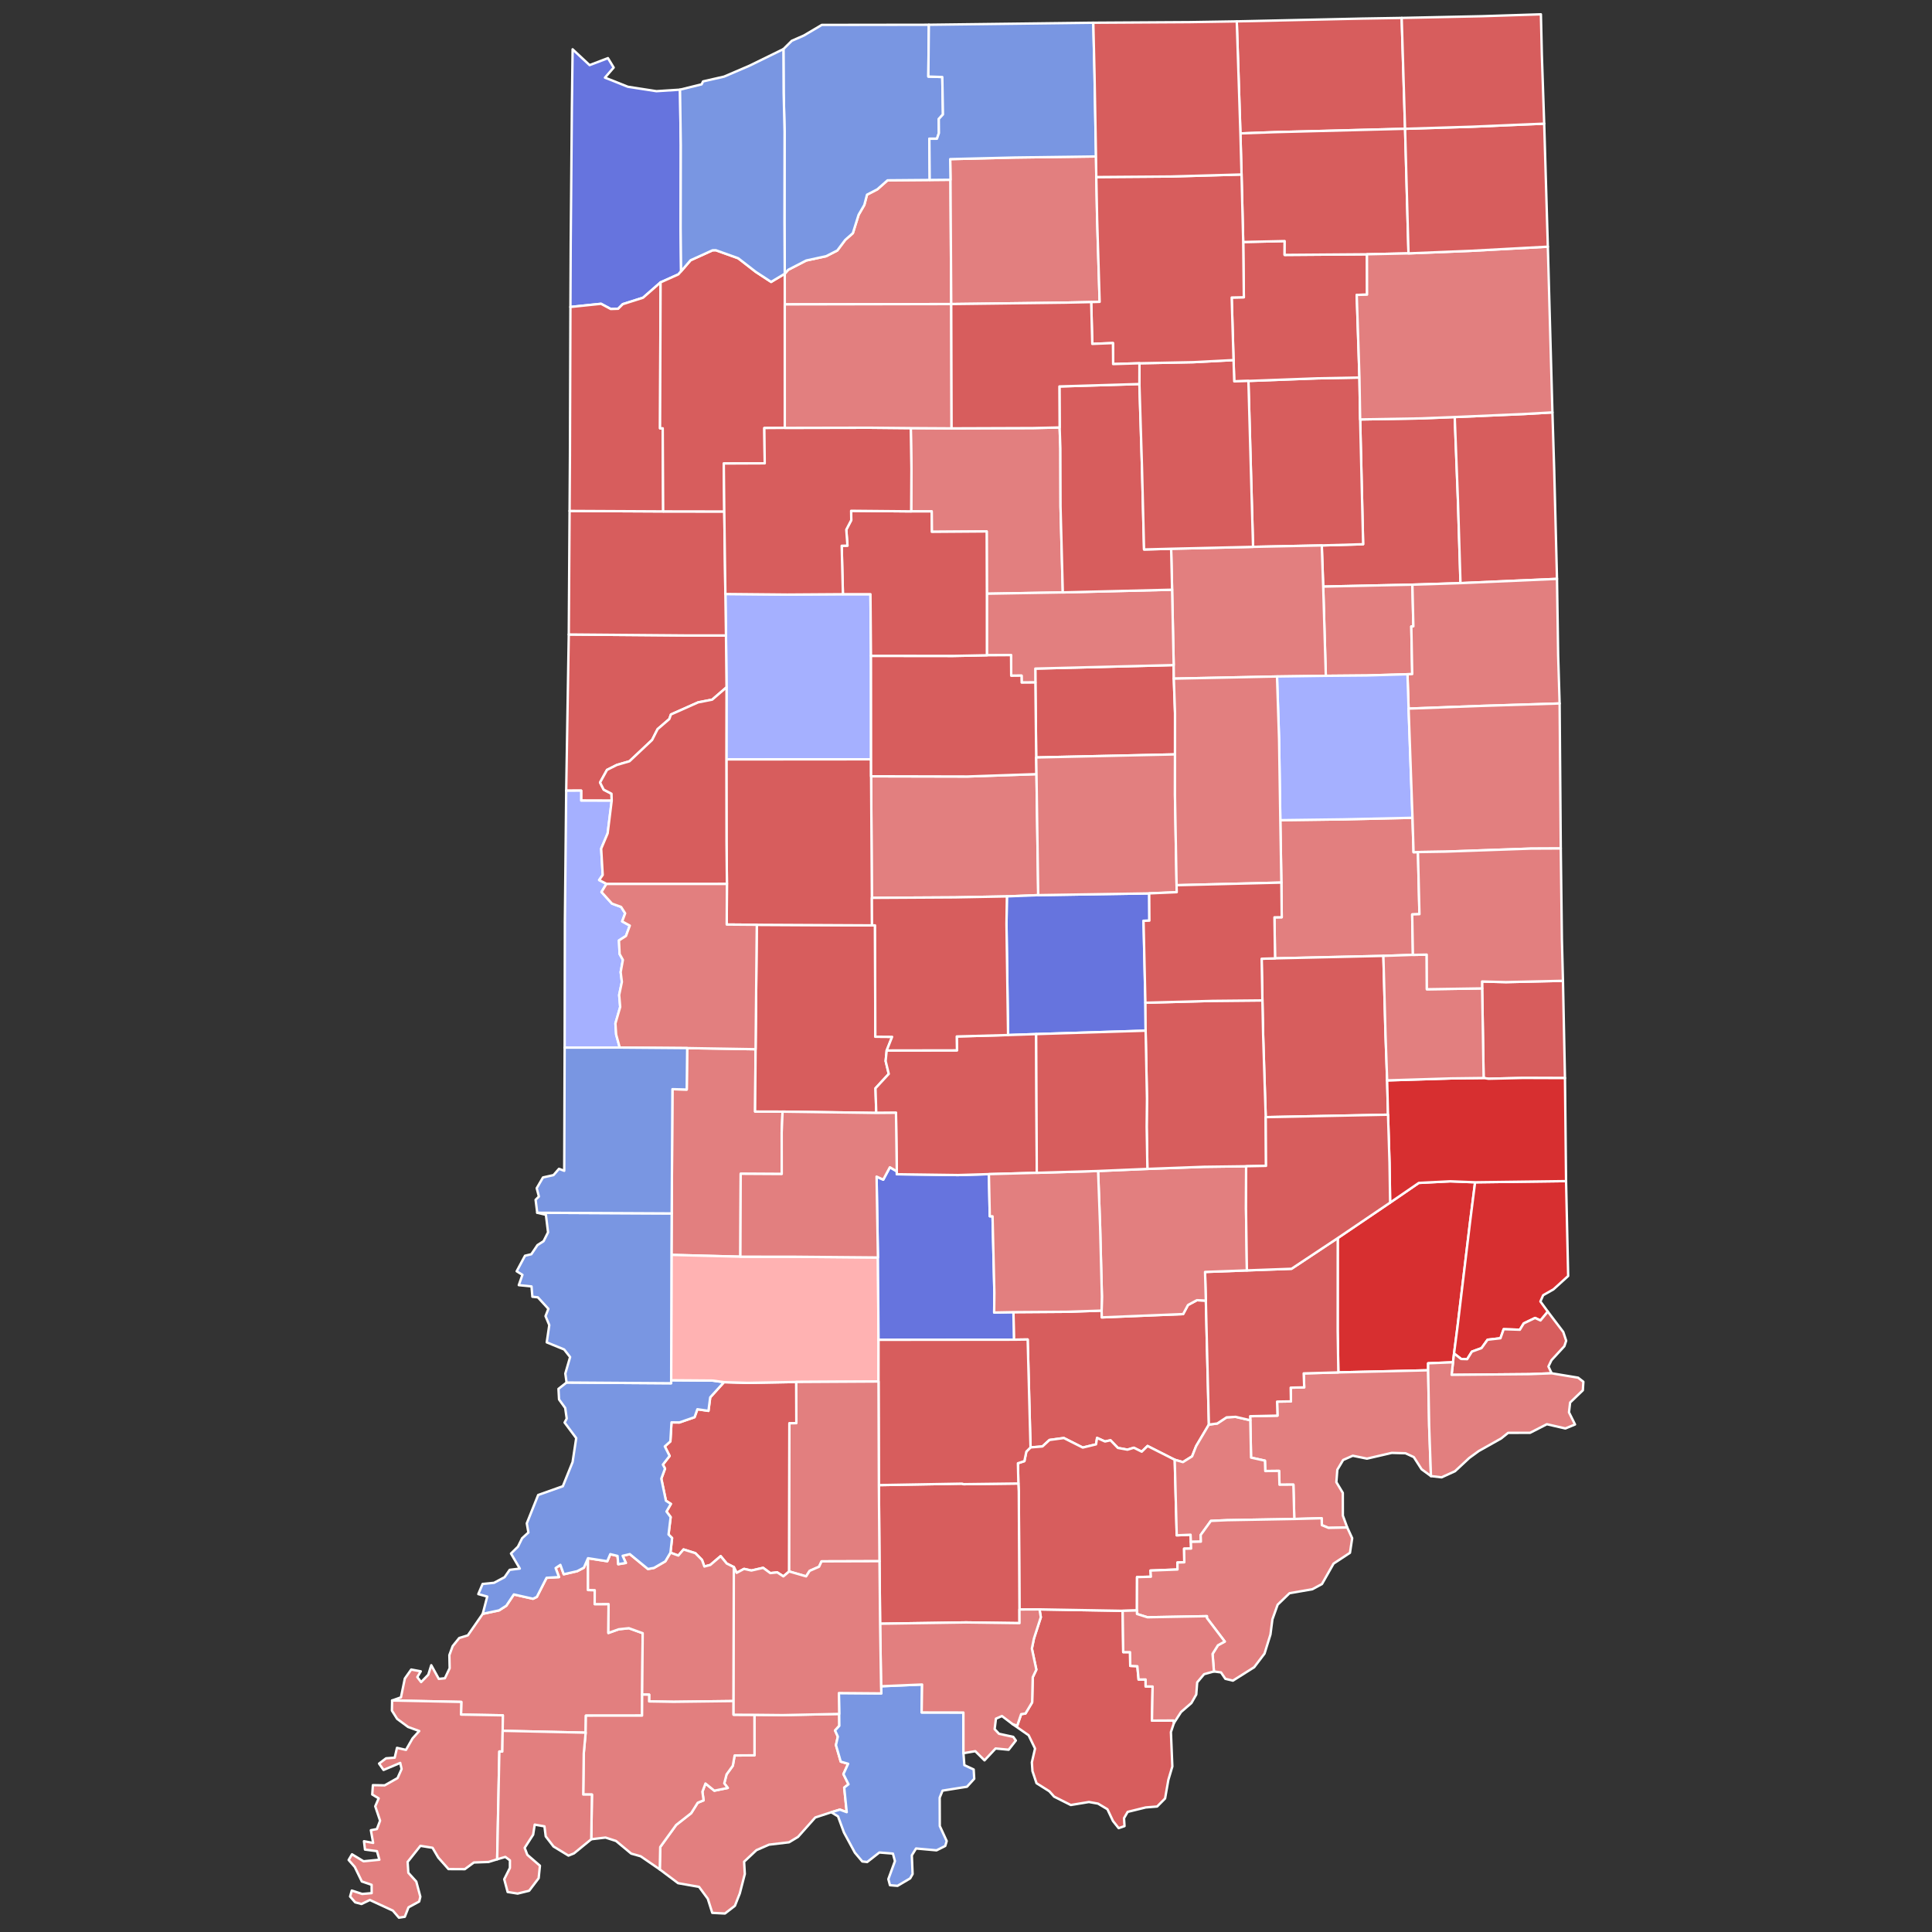 <?xml version="1.0" encoding="UTF-8" standalone="no"?>
<svg
   xmlns:dc="http://purl.org/dc/elements/1.1/"
   xmlns:cc="http://creativecommons.org/ns#"
   xmlns:rdf="http://www.w3.org/1999/02/22-rdf-syntax-ns#"
   xmlns:svg="http://www.w3.org/2000/svg"
   xmlns="http://www.w3.org/2000/svg"
   xmlns:sodipodi="http://sodipodi.sourceforge.net/DTD/sodipodi-0.dtd"
   xmlns:inkscape="http://www.inkscape.org/namespaces/inkscape"
   version="1.2"
   width="810"
   height="810"
   viewBox="0 0 810 810"
   stroke-linecap="round"
   stroke-linejoin="round"
   id="svg1114"
   sodipodi:docname="Indiana_county_map,_cb_500k.svg"
   inkscape:version="0.92.3 (2405546, 2018-03-11)">
  <rect x="0" y="0" width="810" height="810" fill="#333333" stroke="none"/>
  <defs
     id="defs1118" />
  <sodipodi:namedview
     pagecolor="#ffffff"
     bordercolor="#666666"
     borderopacity="1"
     objecttolerance="10"
     gridtolerance="10"
     guidetolerance="10"
     inkscape:pageopacity="0"
     inkscape:pageshadow="2"
     inkscape:window-width="2094"
     inkscape:window-height="1942"
     id="namedview1116"
     showgrid="false"
     inkscape:zoom="1.2222732"
     inkscape:cx="405"
     inkscape:cy="372.27409"
     inkscape:window-x="1723"
     inkscape:window-y="6"
     inkscape:window-maximized="0"
     inkscape:current-layer="Indiana" />
  <g
     id="Indiana"
     transform="translate(5,5)"
     stroke="white"
     stroke-width="1"
     style="fill:#e27f7f;fill-opacity:1">
    <path
       d="M 549.16 223.67 566.5 223.17 565.25 170.85 590.81 170.41 604.9 169.85 606.24 204.64 607.32 239.48 587.15 240.12 549.76 240.93 549.16 223.67 Z"
       id="Wells"
       fill="#b3c4db"
       style="fill:#d75d5d;fill-opacity:1" />
    <path
       d="M 299.12 244.04 325.03 244.28 348.4 244.12 359.94 244.12 360.16 269.96 360.2 313.34 299.54 313.39 299.6 283.15 299.37 261.41 299.12 244.04 Z"
       id="Tippecanoe"
       fill="#b8e0da"
       style="fill:#a5b0ff;fill-opacity:1" />
    <path
       d="M 419.89 545.13 442.54 544.97 456.86 544.48 456.94 547.32 491.04 545.93 493.07 542.13 496.81 540.11 500.56 540.29 501.83 592.27 496.49 601.29 494.79 605.59 490.94 608 487.51 607.02 476.12 601.24 473.68 603.62 470.36 601.97 467.7 602.78 463.68 602.05 460.59 598.85 458.27 599.35 454.95 597.85 454.52 600.55 448.95 601.9 441.02 597.9 435.01 598.71 432.05 601.43 427.05 601.84 425.85 556.59 420.09 556.67 419.89 545.13 Z"
       id="Jackson"
       fill="#b1e486"
       style="fill:#d75d5d;fill-opacity:1" />
    <path
       d="M 430.82 669.74 465.68 670.34 465.92 687.67 468.78 687.67 468.86 693.42 471.84 693.57 472.36 699.15 475.3 699.12 475.31 702.05 478.24 702.08 477.97 716.38 487 716.33 487.18 717.39 485.91 721.17 486.51 735.61 484.84 741.21 483.47 749.02 480.13 752.39 475.35 752.78 467.78 754.64 466.25 757.28 466.46 760.61 464 761.46 461.62 758.47 459.28 753.52 455.34 751.17 451.53 750.5 443.93 751.76 436.94 748.25 434.93 745.99 429.56 742.62 427.86 737.52 427.61 733.88 428.95 728.09 426.25 722.51 419.51 717.83 421.46 718.52 423.12 713.66 424.93 713.4 427.73 708.72 427.98 698.19 429.49 695.01 427.62 686.18 428.47 681.99 431.37 673.03 430.82 669.74 Z"
       id="Harrison"
       fill="#cbdc93"
       style="fill:#d75d5d;fill-opacity:1" />
    <path
       d="M 276.61 503.73 276.92 451.64 282.92 451.8 283.11 434.42 311.78 434.89 311.58 461.03 323.09 461.06 322.73 469.82 322.75 487.21 305.54 487.11 305.41 521.87 276.52 521.12 276.61 503.73 Z"
       id="Clay"
       fill="#e4c9a0"
       style="fill:#e27f7f;fill-opacity:1" />
    <path
       d="M 324.01 109.77 325.45 108.12 333 104.22 341.37 102.41 346.05 100.01 349.36 95.59 352.56 92.77 354.97 85.06 357.36 80.94 358.5 76.62 362.82 74.38 367.1 70.6 384.78 70.45 393.5 70.37 393.81 122.48 324.02 122.61 324.01 109.77 Z"
       id="Starke"
       fill="#94bbeb"
       style="fill:#e27f7f;fill-opacity:1" />
    <path
       d="M 427.05 601.84 432.05 601.43 435.01 598.71 441.02 597.9 448.95 601.9 454.52 600.55 454.95 597.85 458.27 599.35 460.59 598.85 463.68 602.05 467.7 602.78 470.36 601.97 473.68 603.62 476.12 601.24 487.51 607.02 488.35 638.69 494.15 638.44 494.29 641.43 494.38 644.24 491.44 644.29 491.53 650 488.64 650.09 488.67 653.02 477.35 653.46 477.52 656.05 471.71 656.2 471.67 670.18 465.68 670.34 430.82 669.74 422.41 669.78 422.13 620.24 421.96 616.96 421.76 608.48 424.48 607.58 425.3 603.59 427.05 601.84 Z"
       id="Washington"
       fill="#d8e9e9"
       style="fill:#d75d5d;fill-opacity:1" />
    <path
       d="M 197.39 671.61 204.23 670.16 207.27 668.21 210.44 663.48 218.45 665.29 220.07 664.51 224.15 656.5 229.37 656.2 227.95 652.42 229.94 651.08 231.35 655.02 236.98 653.73 239.8 652.25 241.52 648.29 241.53 661.63 244.35 661.69 244.32 667.54 250.15 667.52 250.07 679.63 254.4 678.08 258.65 677.63 264.45 679.72 264.23 705.45 264.19 714.27 240.64 714.29 240.53 721.43 205.74 720.65 205.81 714.16 188.28 713.85 188.4 708.54 159.39 707.94 163.1 706.62 164.73 698.74 167.4 694.96 171.41 695.71 169.96 698.13 171.55 700.23 174.56 697.13 175.81 693.15 178.97 698.88 181.52 698.61 183.52 694.41 183.4 688.91 184.78 685.14 187.53 681.74 191.14 680.63 197.39 671.61 Z"
       id="Gibson"
       fill="#cdec98"
       style="fill:#e27f7f;fill-opacity:1" />
    <path
       d="M 298.54 574.48 308.41 574.78 328.84 574.4 328.88 591.67 325.96 591.73 325.87 653.84 323.43 655.9 320.86 654.23 317.95 654.53 314.94 652.32 310.02 653.45 306.94 652.76 303.85 654.42 302.66 652 299.68 650.51 297.14 647.42 292.8 651.11 290.31 651.77 289.32 649.01 286.52 646.17 281.57 644.62 279.4 647.18 276.09 645.96 276.77 639.83 275.29 638.35 276.17 631.05 274.43 628.72 276.27 625.52 274.19 624.18 272.26 614.93 273.81 610.73 272.92 609.04 275.74 605.41 273.72 601.41 276.06 599.31 276.53 591.33 279.85 591.37 286.2 589.16 287.38 585.83 292.02 586.51 292.76 580.85 298.54 574.48 Z"
       id="Daviess"
       fill="#d5bca5"
       style="fill:#d75d5d;fill-opacity:1" />
    <path
       d="M 241.52 648.29 249.6 649.55 250.87 646.59 253.91 647.33 254.19 650.8 257.4 650.27 256.05 647.28 259.06 646.58 266.65 652.81 269.19 652.35 273.93 649.61 276.09 645.96 279.4 647.18 281.57 644.62 286.52 646.17 289.32 649.01 290.31 651.77 292.8 651.11 297.14 647.42 299.68 650.51 302.66 652 302.56 708.18 277.44 708.49 267.14 708.32 267.17 705.49 264.23 705.45 264.45 679.72 258.65 677.63 254.4 678.08 250.07 679.63 250.15 667.52 244.32 667.54 244.35 661.69 241.53 661.63 241.52 648.29 Z"
       id="Pike"
       fill="#dbe5d2"
       style="fill:#e27f7f;fill-opacity:1" />
    <path
       d="M 555.85 514.08 577.82 499.19 589.85 490.94 603.03 490.27 613.44 490.68 611.29 507.66 606.02 551.62 604.62 562.45 604.18 566.14 593.75 566.57 593.76 569.5 556.11 570.39 555.83 552.93 555.85 514.08 Z"
       id="Ripley"
       fill="#9a94d1"
       style="fill:#d72f30;fill-opacity:1" />
    <path
       d="M 429.09 281.13 429.06 275.31 487.08 273.84 487.13 279.52 487.64 293.99 487.63 311.28 429.43 312.57 429.09 281.13 Z"
       id="Tipton"
       fill="#e8ead8"
       style="fill:#d75d5d;fill-opacity:1" />
    <path
       d="M 280.1 32.59 280.43 55.92 280.36 90.54 280.55 108.73 279.41 110.03 271.95 113.38 264.6 119.82 256.1 122.52 254.16 124.45 251.06 124.55 246.99 122.37 234.15 123.7 234.27 97.39 234.76 40.11 235.07 15.67 242.19 22.3 249.89 19.37 252.29 23.33 248.63 27.55 258.22 31.37 270.21 33.23 280.1 32.59 Z"
       id="Lake"
       fill="#bbea90"
       style="fill:#6674de;fill-opacity:1" />
    <path
       d="M 532.22 365.03 531.78 338.86 558.2 338.52 587.2 337.86 587.64 352.3 589.48 352.23 590.11 378.27 587.07 378.38 587.37 395.34 574.99 395.76 529.57 396.8 529.32 379.59 532.37 379.56 532.22 365.03 Z"
       id="Henry"
       fill="#cde2b7"
       style="fill:#e27f7f;fill-opacity:1" />
    <path
       d="M 518.4 154.71 547.35 153.62 564.95 153.28 565.25 170.85 566.5 223.17 549.16 223.67 520.35 224.27 518.4 154.71 Z"
       id="Huntington"
       fill="#c4e4e2"
       style="fill:#d75d5d;fill-opacity:1" />
    <path
       d="M 616.4 409.39 616.36 406.5 626.36 406.76 650.28 406.21 651.12 446.99 633.56 446.93 619.08 447.27 617.02 446.96 616.4 409.39 Z"
       id="Union"
       fill="#cee8ef"
       style="fill:#d75d5d;fill-opacity:1" />
    <path
       d="M 232.54 574.63 276.38 574.93 276.39 573.68 293.7 573.81 298.54 574.48 292.76 580.85 292.02 586.51 287.38 585.83 286.2 589.16 279.85 591.37 276.53 591.33 276.06 599.31 273.72 601.41 275.74 605.41 272.92 609.04 273.81 610.73 272.26 614.93 274.19 624.18 276.27 625.52 274.43 628.72 276.17 631.05 275.29 638.35 276.77 639.83 276.09 645.96 273.93 649.61 269.19 652.35 266.65 652.81 259.06 646.58 256.05 647.28 257.4 650.27 254.19 650.8 253.91 647.33 250.87 646.59 249.6 649.55 241.52 648.29 239.8 652.25 236.98 653.73 231.35 655.02 229.94 651.08 227.95 652.42 229.37 656.2 224.15 656.5 220.07 664.51 218.45 665.29 210.44 663.48 207.27 668.21 204.23 670.16 197.39 671.61 199.28 664.37 195.53 663.33 197.33 659.08 202.13 658.6 206.55 656.24 208.69 653.16 212.93 652.64 209.23 646.32 212.15 643.45 213.91 639.9 216.53 637.51 215.86 633.68 220.63 621.78 230.97 618.11 235.06 607.98 236.58 597.94 231.71 591.41 232.6 589.73 231.96 585.3 229.38 581.73 229.14 577.29 232.54 574.63 Z"
       id="Knox"
       fill="#c7d5e6"
       style="fill:#7996e2;fill-opacity:1" />
    <path
       d="M 604.9 169.85 634.06 168.58 645.86 167.9 646.61 192.2 647.78 237.7 607.32 239.48 606.24 204.64 604.9 169.85 Z"
       id="Adams"
       fill="#bce4ec"
       style="fill:#d75d5d;fill-opacity:1" />
    <path
       d="M 311.3 713.95 323.09 714.07 346.84 713.57 346.89 718.56 345.1 720.5 346.27 723.09 345.48 726.63 347.48 733.57 350.59 734.47 348.61 738.8 350.74 743.07 348.94 744.45 350 754.76 347.12 753.7 343.5 754.8 336.81 756.98 329.57 765.13 325.81 767.39 317.42 768.38 312.15 770.68 306.97 775.53 307.27 780.67 305.16 788.84 303.11 794.02 298.94 797.25 293.62 796.98 291.75 791.07 288.08 786.08 279.29 784.53 271.61 778.76 271.8 769.37 278.48 760.12 284.78 755.18 287.52 750.81 289.99 749.8 289.48 746.21 290.77 742.74 294.49 745.75 300.13 744.6 298.65 742.68 299.61 738.93 302.23 735.3 303 730.98 311.32 730.93 311.3 713.95 Z"
       id="Spencer"
       fill="#f3d7d4"
       style="fill:#e27f7f;fill-opacity:1" />
    <path
       d="M 346.84 713.57 346.71 704.82 364.5 704.96 364.4 701.97 381.59 701.24 381.41 712.95 398.91 712.98 398.93 730.04 399.31 735.05 403.22 736.86 403.45 740.76 400.41 744.1 390.16 745.73 388.97 748.68 389.01 760.56 391.91 766.87 391.3 768.93 387.65 770.76 379.06 769.99 377.29 772.86 377.61 780.7 376.59 782.52 371.29 785.65 368.12 785.38 367.44 782.83 370.21 775.28 369.36 772.13 363.68 771.67 358.57 775.66 356.52 775.43 353.42 771.75 348.83 763.28 346.34 756.52 343.5 754.8 347.12 753.7 350 754.76 348.94 744.45 350.74 743.07 348.61 738.8 350.59 734.47 347.48 733.57 345.48 726.63 346.27 723.09 345.1 720.5 346.89 718.56 346.84 713.57 Z"
       id="Perry"
       fill="#cee9e7"
       style="fill:#7996e2;fill-opacity:1" />
    <path
       d="M 363.47 617.64 398.32 617.03 399.02 617.25 421.96 616.96 422.13 620.24 422.41 669.78 422.43 675.51 400.02 675.21 363.99 675.75 363.73 649.54 363.47 617.64 Z"
       id="Orange"
       fill="#e8c7b1"
       style="fill:#d75d5d;fill-opacity:1" />
    <path
       d="M 276.52 521.12 305.41 521.87 328.58 521.9 363.07 522.2 363.33 556.73 363.32 574.2 328.84 574.4 308.41 574.78 298.54 574.48 293.7 573.81 276.39 573.68 276.52 521.12 Z"
       id="Greene"
       fill="#f4ddd3"
       style="fill:#ffb2b2;fill-opacity:1" />
    <path
       d="M 370.99 486.08 370.99 487.31 396.65 487.65 409.6 487.26 409.97 504.92 411.13 504.95 411.9 537.06 411.81 545.28 419.89 545.13 420.09 556.67 363.33 556.73 363.07 522.2 362.51 488.29 365.3 489.58 368.08 484.38 370.99 486.08 Z"
       id="Monroe"
       fill="#b6a8f0"
       style="fill:#6674de;fill-opacity:1" />
    <path
       d="M 376.85 174.49 393.95 174.59 428.16 174.47 439.26 174.21 439.56 182.94 439.63 207.34 440.59 243.37 408.75 243.92 408.67 217.8 385.66 217.97 385.61 209.4 377.02 209.39 377.12 191.65 376.85 174.49 Z"
       id="Cass"
       fill="#e7d5a7"
       style="fill:#e27f7f;fill-opacity:1" />
    <path
       d="M 323.45 15.58 326.97 12.1 332 9.9 339.55 5.44 384.43 5.38 384.21 27.1 390.06 27.29 390.34 42.98 388.59 44.88 388.64 50.79 387.83 53.16 384.64 53.16 384.78 70.45 367.1 70.6 362.82 74.38 358.5 76.62 357.36 80.94 354.97 85.06 352.56 92.77 349.36 95.59 346.05 100.01 341.37 102.41 333 104.22 325.45 108.12 324.01 109.77 323.89 87.83 323.94 50.14 323.55 33.96 323.45 15.58 Z"
       id="LaPorte"
       fill="#f1c9ad"
       style="fill:#7996e2;fill-opacity:1" />
    <path
       d="M 556.11 570.39 593.76 569.5 594.18 592.77 594.94 613.86 591.01 610.99 587.74 605.89 584.27 604.29 578.51 604.13 568.1 606.54 562.15 605.32 558.11 607.11 555.68 611.2 555.28 616.41 557.98 620.9 558 630.42 559.83 635.4 551.98 635.57 549.19 634.42 549.11 631.53 537.64 631.84 537.26 617.44 531.43 617.48 531.26 611.68 525.47 611.74 525.33 607.39 519.51 606.11 519.2 590.45 519.13 588.76 530.59 588.51 530.43 582.63 536.23 582.54 536.13 576.78 541.8 576.66 541.58 570.8 556.11 570.39 Z"
       id="Jefferson"
       fill="#a5a7e4"
       style="fill:#e27f7f;fill-opacity:1" />
    <path
       d="M 549.76 240.93 587.15 240.12 587.56 257.6 586.7 257.65 587.08 277.61 585.09 277.68 568.04 278.19 550.86 278.34 549.76 240.93 Z"
       id="Blackford"
       fill="#c6edcf"
       style="fill:#e27f7f;fill-opacity:1" />
    <path
       d="M 516.22 96.46 533.61 96.07 533.58 101.87 568.11 101.61 568.15 118.53 563.82 118.64 564.95 153.28 547.35 153.62 518.4 154.71 512.46 154.89 512.17 145.97 511.39 119.74 516.49 119.63 516.22 96.46 Z"
       id="Whitley"
       fill="#abe3a6"
       style="fill:#d75d5d;fill-opacity:1" />
    <path
       d="M 487.51 607.02 490.94 608 494.79 605.59 496.49 601.29 501.83 592.27 505.36 591.8 509.25 589.23 513.04 589.02 519.2 590.45 519.51 606.11 525.33 607.39 525.47 611.74 531.26 611.68 531.43 617.48 537.26 617.44 537.64 631.84 509.49 632.34 502.67 632.64 498.39 638.56 498.48 641.34 494.29 641.43 494.15 638.44 488.35 638.69 487.51 607.02 Z"
       id="Scott"
       fill="#8e94e1"
       style="fill:#e27f7f;fill-opacity:1" />
    <path
       d="M 363.99 675.75 400.02 675.21 422.43 675.51 422.41 669.78 430.82 669.74 431.37 673.03 428.47 681.99 427.62 686.18 429.49 695.01 427.98 698.19 427.73 708.72 424.93 713.4 423.12 713.66 421.46 718.52 419.51 717.83 415.07 714.46 412.55 715.57 412.01 719.95 413.82 721.89 419.81 723.19 420.9 724.73 417.88 728.59 412.41 728.06 407.76 733.04 403.88 729.19 398.93 730.04 398.91 712.98 381.41 712.95 381.59 701.24 364.4 701.97 363.99 675.75 Z"
       id="Crawford"
       fill="#c6a2a0"
       style="fill:#e27f7f;fill-opacity:1" />
    <path
       d="M 604.62 562.45 606.02 551.62 611.29 507.66 613.44 490.68 651.58 490.19 652.46 529.97 646.3 535.57 641.98 538.02 640.82 540.65 643.93 544.9 640.86 548.61 638.59 547.56 633.83 549.84 632.21 552.5 625.42 552.27 624.07 556.07 618.66 556.69 616.14 560.2 612.1 561.67 610.13 564.83 607.59 564.76 604.62 562.45 Z"
       id="Dearborn"
       fill="#a0abe9"
       style="fill:#d72f30;fill-opacity:1" />
    <path
       d="M 360.21 320.46 400.58 320.55 429.55 319.56 430.28 370.29 417.15 370.82 395.3 371.23 360.54 371.43 360.21 320.46 Z"
       id="Boone"
       fill="#9fc4c7"
       style="fill:#e27f7f;fill-opacity:1" />
    <path
       d="M 486 225.07 520.35 224.27 549.16 223.67 549.76 240.93 550.86 278.34 530.39 278.62 487.13 279.52 487.08 273.84 486.41 242.24 486 225.07 Z"
       id="Grant"
       fill="#d5d6f7"
       style="fill:#e27f7f;fill-opacity:1" />
    <path
       d="M 363.32 574.2 363.33 556.73 420.09 556.67 425.85 556.59 427.05 601.84 425.3 603.59 424.48 607.58 421.76 608.48 421.96 616.96 399.02 617.25 398.32 617.03 363.47 617.64 363.32 574.2 Z"
       id="Lawrence"
       fill="#c7f1bc"
       style="fill:#d75d5d;fill-opacity:1" />
    <path
       d="M 513.52 3.96 566.02 2.79 582.66 2.51 584.08 48.99 529.48 50.41 515.05 50.93 513.52 3.96 Z"
       id="LaGrange"
       fill="#ccdfe7"
       style="fill:#d75d5d;fill-opacity:1" />
    <path
       d="M 517.77 527.62 536.47 526.94 555.85 514.08 555.83 552.93 556.11 570.39 541.58 570.8 541.8 576.66 536.13 576.78 536.23 582.54 530.43 582.63 530.59 588.51 519.13 588.76 519.2 590.45 513.04 589.02 509.25 589.23 505.36 591.8 501.83 592.27 500.56 540.29 500.22 528.27 517.77 527.62 Z"
       id="Jennings"
       fill="#cad1f8"
       style="fill:#d75d5d;fill-opacity:1" />
    <path
       d="M 585.09 277.68 587.08 277.61 586.7 257.65 587.56 257.6 587.15 240.12 607.32 239.48 647.78 237.7 648.26 269.72 648.88 289.93 616.28 290.95 585.56 292.09 585.09 277.68 Z"
       id="Jay"
       fill="#f1c1ac"
       style="fill:#e27f7f;fill-opacity:1" />
    <path
       d="M 529.57 396.8 574.99 395.76 575.88 428.67 576.57 447.96 576.93 462.34 525.66 463.37 524.57 428.93 524.27 414.43 523.95 396.96 529.57 396.8 Z"
       id="Rush"
       fill="#a0eaa0"
       style="fill:#d75d5d;fill-opacity:1" />
    <path
       d="M 328.84 574.4 363.32 574.2 363.47 617.64 363.73 649.54 339.44 649.61 338.4 651.86 334.45 653.59 332.97 655.9 325.87 653.84 325.96 591.73 328.88 591.67 328.84 574.4 Z"
       id="Martin"
       fill="#e9dec5"
       style="fill:#e27f7f;fill-opacity:1" />
    <path
       d="M 530.39 278.62 550.86 278.34 568.04 278.19 585.09 277.68 585.56 292.09 587.2 337.86 558.2 338.52 531.78 338.86 531.25 304.78 530.39 278.62 Z"
       id="Delaware"
       fill="#cfdbb3"
       style="fill:#a5b0ff;fill-opacity:1" />
    <path
       d="M 233.46 261.01 282.12 261.41 299.37 261.41 299.6 283.15 293.59 288.33 287.7 289.47 276.29 294.55 275.61 296.47 270.7 300.69 268.4 305.23 258.9 314.17 253.61 315.71 249.49 317.78 246.58 323.06 248.1 326.06 251.37 327.77 251.46 330.69 238.65 330.65 238.66 326.47 232.38 326.5 233.46 261.01 Z"
       id="Warren"
       fill="#dbf1e7"
       style="fill:#d75d5d;fill-opacity:1" />
    <path
       d="M 233.8 209.21 273.04 209.41 298.66 209.45 299.12 244.04 299.37 261.41 282.12 261.41 233.46 261.01 233.8 209.21 Z"
       id="Benton"
       fill="#b1d9cd"
       style="fill:#d75d5d;fill-opacity:1" />
    <path
       d="M 311.78 434.89 312.29 382.72 360.59 382.97 361.86 382.96 361.98 429.65 369.02 429.7 366.75 435.42 366.31 439.84 367.62 445.24 362.05 451.27 362.38 461.6 323.09 461.06 311.58 461.03 311.78 434.89 Z"
       id="Putnam"
       fill="#8cd4d9"
       style="fill:#d75d5d;fill-opacity:1" />
    <path
       d="M 234.15 123.7 246.99 122.37 251.06 124.55 254.16 124.45 256.1 122.52 264.6 119.82 271.95 113.38 271.73 174.57 272.85 174.56 273.04 209.41 233.8 209.21 233.95 185.96 234.15 123.7 Z"
       id="Newton"
       fill="#e8e1ac"
       style="fill:#d75d5d;fill-opacity:1" />
    <path
       d="M 585.56 292.09 616.28 290.95 648.88 289.93 649.36 350.72 636.79 350.78 600.93 352.05 589.48 352.23 587.64 352.3 587.2 337.86 585.56 292.09 Z"
       id="Randolph"
       fill="#f5e3cd"
       style="fill:#e27f7f;fill-opacity:1" />
    <path
       d="M 454.5 60.59 454.63 69.23 454.98 86.98 456.03 121.55 452.49 121.65 441.15 121.89 393.81 122.48 393.5 70.37 393.37 61.71 420.47 61.04 454.5 60.59 Z"
       id="Marshall"
       fill="#c8e9c4"
       style="fill:#e27f7f;fill-opacity:1" />
    <path
       d="M 576.57 447.96 603.28 447.13 617.02 446.96 619.08 447.27 633.56 446.93 651.12 446.99 651.58 490.19 613.44 490.68 603.03 490.27 589.85 490.94 577.82 499.19 577.56 482.54 576.93 462.34 576.57 447.96 Z"
       id="Franklin"
       fill="#f1f2cb"
       style="fill:#d72f30;fill-opacity:1" />
    <path
       d="M 408.75 243.92 440.59 243.37 486.41 242.24 487.08 273.84 429.06 275.31 429.09 281.13 423.33 281.17 423.29 278.26 418.95 278.3 418.89 269.66 408.75 269.72 408.75 243.92 Z"
       id="Howard"
       fill="#c9dfd9"
       style="fill:#e27f7f;fill-opacity:1" />
    <path
       d="M 299.54 313.39 360.2 313.34 360.21 320.46 360.54 371.43 360.59 382.97 312.29 382.72 299.68 382.62 299.77 365.54 299.6 348.4 299.54 313.39 Z"
       id="Montgomery"
       fill="#e0e6ec"
       style="fill:#d75d5d;fill-opacity:1" />
    <path
       d="M 494.29 641.43 498.48 641.34 498.39 638.56 502.67 632.64 509.49 632.34 537.64 631.84 549.11 631.53 549.19 634.42 551.98 635.57 559.83 635.4 561.91 639.9 560.98 646.02 554.1 650.55 549.24 659.12 545.21 661.3 535.64 662.96 530.66 667.77 528.46 673.92 527.65 680.25 525.16 688.27 520.82 693.99 511.9 699.62 508.73 698.85 506.91 696.17 503.95 695.77 503.37 688.4 505.62 684.79 508.49 683.23 500.98 673.33 501.01 672.59 476.08 673.05 471.68 671.66 471.67 670.18 471.71 656.2 477.52 656.05 477.35 653.46 488.67 653.02 488.64 650.09 491.53 650 491.44 644.29 494.38 644.24 494.29 641.43 Z"
       id="Clark"
       fill="#abea9a"
       style="fill:#e27f7f;fill-opacity:1" />
    <path
       d="M 232.38 326.5 238.66 326.47 238.65 330.65 251.46 330.69 249.76 344.39 247.05 350.8 247.69 361.84 246.19 363.97 249.26 365.55 247.18 368.98 251.57 373.84 255.4 375.23 257.1 377.92 255.85 381.3 259.05 383.06 257.44 387.41 254.5 389.29 254.78 394.98 256.15 397.45 255.22 402.56 255.73 406.67 254.59 412.15 255.02 417.17 253.02 424.08 253.32 428.72 254.83 434.19 231.73 434.22 231.83 381.5 232.38 326.5 Z"
       id="Vermillion"
       fill="#ddefea"
       style="fill:#a5b0ff;fill-opacity:1" />
    <path
       d="M 159.39 707.94 188.4 708.54 188.28 713.85 205.81 714.16 205.74 720.65 205.6 729.35 204.36 729.32 203.44 774.53 199.82 775.64 193.66 775.86 189.88 778.66 183.03 778.63 178.73 773.77 176.35 769.7 171.26 768.88 165.9 775.62 166.2 780.18 169.53 783.85 171.23 790.21 170.74 792.23 166.27 794.66 164.72 798.62 162.26 799 159.7 796.03 150.06 791.58 146.55 793.27 143.91 792.56 141.78 790.12 142.49 787.62 146.85 789.05 150.82 788.7 150.8 785.21 146.69 783.81 143.74 777.73 141.17 774.8 142.58 772.42 147.42 775.35 154.06 774.7 153.04 771.1 148.02 770.45 147.6 766.94 151.44 767.65 150.49 762.33 153.01 761.84 154.35 758.33 152.32 752.3 153.76 748.97 151.06 747.35 151.34 743.43 156.27 743.52 161.67 740.47 163.37 736.68 162.8 734.11 155.8 737.06 153.93 734.39 156.86 732.18 160.48 731.91 161.44 727.79 165.21 728.65 167.96 723.84 170.77 720.74 166.09 719.04 161.5 715.64 159.31 712.17 159.39 707.94 Z"
       id="Posey"
       fill="#b1dec6"
       style="fill:#e27f7f;fill-opacity:1" />
    <path
       d="M 360.2 313.34 360.16 269.96 394.62 270 408.75 269.72 418.89 269.66 418.95 278.3 423.29 278.26 423.33 281.17 429.09 281.13 429.43 312.57 429.55 319.56 400.58 320.55 360.21 320.46 360.2 313.34 Z"
       id="Clinton"
       fill="#cbe8db"
       style="fill:#d75d5d;fill-opacity:1" />
    <path
       d="M 417.15 370.82 430.28 370.29 476.81 369.56 476.88 380.98 474.43 381.05 475.22 415.4 475.31 427.12 429.42 428.55 417.64 428.95 416.97 382.35 417.15 370.82 Z"
       id="Marion"
       fill="#b0d0de"
       style="fill:#6674de;fill-opacity:1" />
    <path
       d="M 515.05 50.93 529.48 50.41 584.08 48.99 585.52 101.23 568.11 101.61 533.58 101.87 533.61 96.07 516.22 96.46 515.52 68.16 515.05 50.93 Z"
       id="Noble"
       fill="#dedfee"
       style="fill:#d75d5d;fill-opacity:1" />
    <path
       d="M 455.38 485.95 476.05 485.07 499.76 484.19 517.45 483.96 517.39 501.62 517.77 527.62 500.22 528.27 500.56 540.29 496.81 540.11 493.07 542.13 491.04 545.93 456.94 547.32 456.86 544.48 456.98 538.63 456.23 509.43 455.38 485.95 Z"
       id="Bartholomew"
       fill="#f1dcdb"
       style="fill:#e27f7f;fill-opacity:1" />
    <path
       d="M 271.95 113.38 279.41 110.03 280.55 108.73 284.52 104.12 293.74 99.93 295.11 99.91 304.5 103.27 311.83 108.96 318.29 113.19 324.01 109.77 324.02 122.61 324.03 174.39 315.45 174.45 315.62 189.25 298.45 189.32 298.66 209.45 273.04 209.41 272.85 174.56 271.73 174.57 271.95 113.38 Z"
       id="Jasper"
       fill="#e9a987"
       style="fill:#d75d5d;fill-opacity:1" />
    <path
       d="M 475.31 427.12 475.22 415.4 503.5 414.63 524.27 414.43 524.57 428.93 525.66 463.37 525.79 483.8 517.45 483.96 499.76 484.19 476.05 485.07 475.75 467.44 475.87 455.62 475.31 427.12 Z"
       id="Shelby"
       fill="#cbdae2"
       style="fill:#d75d5d;fill-opacity:1" />
    <path
       d="M 240.53 721.43 240.64 714.29 264.19 714.27 264.23 705.45 267.17 705.49 267.14 708.32 277.44 708.49 302.56 708.18 302.55 713.91 311.3 713.95 311.32 730.93 303 730.98 302.23 735.3 299.61 738.93 298.65 742.68 300.13 744.6 294.49 745.75 290.77 742.74 289.48 746.21 289.99 749.8 287.52 750.81 284.78 755.18 278.48 760.12 271.8 769.37 271.61 778.76 263.61 773.26 259.64 772.13 253.26 766.83 248.86 765.41 242.89 766.11 243.17 747.38 239.52 747.37 239.74 730.12 240.53 721.43 Z"
       id="Warrick"
       fill="#c4dabe"
       style="fill:#e27f7f;fill-opacity:1" />
    <path
       d="M 366.75 435.42 396.21 435.37 396.12 429.54 417.64 428.95 429.42 428.55 429.68 486.71 409.6 487.26 396.65 487.65 370.99 487.31 370.99 486.08 370.65 461.53 362.38 461.6 362.05 451.27 367.62 445.24 366.31 439.84 366.75 435.42 Z"
       id="Morgan"
       fill="#f7e0c1"
       style="fill:#d75d5d;fill-opacity:1" />
    <path
       d="M 472.7 156.01 473.79 191.01 474.65 225.37 486 225.07 486.41 242.24 440.59 243.37 439.63 207.34 439.56 182.94 439.26 174.21 439.16 157.02 472.7 156.01 Z"
       id="Miami"
       fill="#d2eab4"
       style="fill:#d75d5d;fill-opacity:1" />
    <path
       d="M 409.6 487.26 429.68 486.71 455.38 485.95 456.23 509.43 456.98 538.63 456.86 544.48 442.54 544.97 419.89 545.13 411.81 545.28 411.9 537.06 411.13 504.95 409.97 504.92 409.6 487.26 Z"
       id="Brown"
       fill="#dbdaf1"
       style="fill:#e27f7f;fill-opacity:1" />
    <path
       d="M 574.99 395.76 587.37 395.34 593.16 395.23 593.22 409.75 616.4 409.39 617.02 446.96 603.28 447.13 576.57 447.96 575.88 428.67 574.99 395.76 Z"
       id="Fayette"
       fill="#bed3f0"
       style="fill:#e27f7f;fill-opacity:1" />
    <path
       d="M 323.09 461.06 362.38 461.6 370.65 461.53 370.99 486.08 368.08 484.38 365.3 489.58 362.51 488.29 363.07 522.2 328.58 521.9 305.41 521.87 305.54 487.11 322.75 487.21 322.73 469.82 323.09 461.06 Z"
       id="Owen"
       fill="#bebcdd"
       style="fill:#e27f7f;fill-opacity:1" />
    <path
       d="M 568.11 101.61 585.52 101.23 611.38 100.18 643.94 98.42 645.86 167.9 634.06 168.58 604.9 169.85 590.81 170.41 565.25 170.85 564.95 153.28 563.82 118.64 568.15 118.53 568.11 101.61 Z"
       id="Allen"
       fill="#c0bbdd"
       style="fill:#e27f7f;fill-opacity:1" />
    <path
       d="M 377.02 209.39 385.61 209.4 385.66 217.97 408.67 217.8 408.75 243.92 408.75 269.72 394.62 270 360.16 269.96 359.94 244.12 348.4 244.12 347.88 223.82 350.3 223.76 349.81 217.06 351.9 213.05 351.84 209.16 377.02 209.39 Z"
       id="Carroll"
       fill="#a1b2e8"
       style="fill:#d75d5d;fill-opacity:1" />
    <path
       d="M 429.42 428.55 475.31 427.12 475.87 455.62 475.75 467.44 476.05 485.07 455.38 485.95 429.68 486.71 429.42 428.55 Z"
       id="Johnson"
       fill="#a4d6a4"
       style="fill:#d75d5d;fill-opacity:1" />
    <path
       d="M 220.24 503.45 276.61 503.73 276.52 521.12 276.39 573.68 276.38 574.93 232.54 574.63 232.01 570.85 234.02 563.96 231.52 560.77 224.22 557.79 225.29 550.55 223.71 546.79 224.91 543.74 220.5 538.91 218.2 538.67 217.84 534.34 212.5 533.8 214.03 529.48 211.62 527.98 215.11 521.47 217.77 520.84 220.33 517.02 222.89 515.38 224.77 511.65 223.87 504.31 220.24 503.45 Z"
       id="Sullivan"
       fill="#bad3a2"
       style="fill:#7996e2;fill-opacity:1" />
    <path
       d="M 604.18 566.14 604.62 562.45 607.59 564.76 610.13 564.83 612.1 561.67 616.14 560.2 618.66 556.69 624.07 556.07 625.42 552.27 632.21 552.5 633.83 549.84 638.59 547.56 640.86 548.61 643.93 544.9 650.4 553.42 651.63 557.11 650.86 559.41 645.46 565.27 644.19 567.91 645.53 570.76 636.19 571.12 603.59 571.41 604.18 566.14 Z"
       id="Ohio"
       fill="#b7d6dc"
       style="fill:#d75d5d;fill-opacity:1" />
    <path
       d="M 324.03 174.39 359.43 174.32 376.85 174.49 377.12 191.65 377.02 209.39 351.84 209.16 351.9 213.05 349.81 217.06 350.3 223.76 347.88 223.82 348.4 244.12 325.03 244.28 299.12 244.04 298.66 209.45 298.45 189.32 315.62 189.25 315.45 174.45 324.03 174.39 Z"
       id="White"
       fill="#c9f6bd"
       style="fill:#d75d5d;fill-opacity:1" />
    <path
       d="M 429.43 312.57 487.63 311.28 487.61 328.4 488.29 366.13 488.35 369.05 476.81 369.56 430.28 370.29 429.55 319.56 429.43 312.57 Z"
       id="Hamilton"
       fill="#a0b8c6"
       style="fill:#e27f7f;fill-opacity:1" />
    <path
       d="M 249.26 365.55 299.77 365.54 299.68 382.62 312.29 382.72 311.78 434.89 283.11 434.42 254.83 434.19 253.32 428.72 253.02 424.08 255.02 417.17 254.59 412.15 255.73 406.67 255.22 402.56 256.15 397.45 254.78 394.98 254.5 389.29 257.44 387.41 259.05 383.06 255.85 381.3 257.1 377.92 255.4 375.23 251.57 373.84 247.18 368.98 249.26 365.55 Z"
       id="Parke"
       fill="#9c97de"
       style="fill:#e27f7f;fill-opacity:1" />
    <path
       d="M 589.48 352.23 600.93 352.05 636.79 350.78 649.36 350.72 649.83 388.76 650.28 406.21 626.36 406.76 616.36 406.5 616.4 409.39 593.22 409.75 593.16 395.23 587.37 395.34 587.07 378.38 590.11 378.27 589.48 352.23 Z"
       id="Wayne"
       fill="#bdf0d8"
       style="fill:#e27f7f;fill-opacity:1" />
    <path
       d="M 251.46 330.69 251.37 327.77 248.1 326.06 246.58 323.06 249.49 317.78 253.61 315.71 258.9 314.17 268.4 305.23 270.7 300.69 275.61 296.47 276.29 294.55 287.7 289.47 293.59 288.33 299.6 283.15 299.54 313.39 299.6 348.4 299.77 365.54 249.26 365.55 246.19 363.97 247.69 361.84 247.05 350.8 249.76 344.39 251.46 330.69 Z"
       id="Fountain"
       fill="#c8b39d"
       style="fill:#d75d5d;fill-opacity:1" />
    <path
       d="M 487.63 311.28 487.64 293.99 487.13 279.52 530.39 278.62 531.25 304.78 531.78 338.86 532.22 365.03 488.29 366.13 487.61 328.4 487.63 311.28 Z"
       id="Madison"
       fill="#e99181"
       style="fill:#e27f7f;fill-opacity:1" />
    <path
       d="M 472.7 156.01 472.72 147.3 495.32 146.85 512.17 145.97 512.46 154.89 518.4 154.71 520.35 224.27 486 225.07 474.65 225.37 473.79 191.01 472.7 156.01 Z"
       id="Wabash"
       fill="#add8ca"
       style="fill:#d75d5d;fill-opacity:1" />
    <path
       d="M 360.54 371.43 395.3 371.23 417.15 370.82 416.97 382.35 417.64 428.95 396.12 429.54 396.21 435.37 366.75 435.42 369.02 429.7 361.98 429.65 361.86 382.96 360.59 382.97 360.54 371.43 Z"
       id="Hendricks"
       fill="#b4cbdf"
       style="fill:#d75d5d;fill-opacity:1" />
    <path
       d="M 205.74 720.65 240.53 721.43 239.74 730.12 239.52 747.37 243.17 747.38 242.89 766.11 235.65 772.04 233.33 772.97 227.07 769.16 223.8 764.92 223.26 760.71 219.18 759.98 218.53 764.19 214.97 769.72 216.08 772.63 221.37 777.21 220.84 782.44 216.84 787.71 212.02 788.89 207.83 788.23 206.4 782.88 208.78 778.13 208.79 774.96 206.86 773.52 203.44 774.53 204.36 729.32 205.6 729.35 205.74 720.65 Z"
       id="Vanderburgh"
       fill="#97e892"
       style="fill:#e27f7f;fill-opacity:1" />
    <path
       d="M 584.08 48.99 612.13 48.13 642.41 46.84 643.94 98.42 611.38 100.18 585.52 101.23 584.08 48.99 Z"
       id="DeKalb"
       fill="#b8adf0"
       style="fill:#d75d5d;fill-opacity:1" />
    <path
       d="M 642.41 46.84 612.13 48.13 584.08 48.99 582.66 2.51 616.1 1.8 641.03 1 641.43 18.07 642.41 46.84 Z"
       id="Steuben"
       fill="#c1ddd3"
       style="fill:#d75d5d;fill-opacity:1" />
    <path
       d="M 324.02 122.61 393.81 122.48 393.95 174.59 376.85 174.49 359.43 174.32 324.03 174.39 324.02 122.61 Z"
       id="Pulaski"
       fill="#bce5f6"
       style="fill:#e27f7f;fill-opacity:1" />
    <path
       d="M 302.66 652 303.85 654.42 306.94 652.76 310.02 653.45 314.94 652.32 317.95 654.53 320.86 654.23 323.43 655.9 325.87 653.84 332.97 655.9 334.45 653.59 338.4 651.86 339.44 649.61 363.73 649.54 363.99 675.75 364.4 701.97 364.5 704.96 346.71 704.82 346.84 713.57 323.09 714.07 311.3 713.95 302.55 713.91 302.56 708.18 302.66 652 Z"
       id="Dubois"
       fill="#a9cfe6"
       style="fill:#e27f7f;fill-opacity:1" />
    <path
       d="M 465.68 670.34 471.67 670.18 471.68 671.66 476.08 673.05 501.01 672.59 500.98 673.33 508.49 683.23 505.62 684.79 503.37 688.4 503.95 695.77 499.83 696.9 496.93 700.35 496.54 705.44 494.5 709.01 490.16 712.77 487.18 717.39 487 716.33 477.97 716.38 478.24 702.08 475.31 702.05 475.3 699.12 472.36 699.15 471.84 693.57 468.86 693.42 468.78 687.67 465.92 687.67 465.68 670.34 Z"
       id="Floyd"
       fill="#d8dfc4"
       style="fill:#e27f7f;fill-opacity:1" />
    <path
       d="M 384.43 5.38 453.37 4.53 453.89 26.24 454.5 60.59 420.47 61.04 393.37 61.71 393.5 70.37 384.78 70.45 384.64 53.16 387.83 53.16 388.64 50.79 388.59 44.88 390.34 42.98 390.06 27.29 384.21 27.1 384.43 5.38 Z"
       id="St. Joseph"
       fill="#efd9d8"
       style="fill:#7996e2;fill-opacity:1" />
    <path
       d="M 280.1 32.59 289.16 30.36 289.76 29.13 298.6 27.11 309.24 22.54 323.45 15.58 323.55 33.96 323.94 50.14 323.89 87.83 324.01 109.77 318.29 113.19 311.83 108.96 304.5 103.27 295.11 99.91 293.74 99.93 284.52 104.12 280.55 108.73 280.36 90.54 280.43 55.92 280.1 32.59 Z"
       id="Porter"
       fill="#b4c0d6"
       style="fill:#7996e2;fill-opacity:1" />
    <path
       d="M 452.49 121.65 456.03 121.55 454.98 86.98 454.63 69.23 485.79 69 515.52 68.16 516.22 96.46 516.49 119.63 511.39 119.74 512.17 145.97 495.32 146.85 472.72 147.3 461.68 147.64 461.61 138.83 452.94 139.18 452.49 121.65 Z"
       id="Kosciusko"
       fill="#98bbec"
       style="fill:#d75d5d;fill-opacity:1" />
    <path
       d="M 476.81 369.56 488.35 369.05 488.29 366.13 532.22 365.03 532.37 379.56 529.32 379.59 529.57 396.8 523.95 396.96 524.27 414.43 503.5 414.63 475.22 415.4 474.43 381.05 476.88 380.98 476.81 369.56 Z"
       id="Hancock"
       fill="#bdebce"
       style="fill:#d75d5d;fill-opacity:1" />
    <path
       d="M 453.37 4.53 493.87 4.28 513.52 3.96 515.05 50.93 515.52 68.16 485.79 69 454.63 69.23 454.5 60.59 453.89 26.24 453.37 4.53 Z"
       id="Elkhart"
       fill="#a9ebbd"
       style="fill:#d75d5d;fill-opacity:1" />
    <path
       d="M 393.95 174.59 393.81 122.48 441.15 121.89 452.49 121.65 452.94 139.18 461.61 138.83 461.68 147.64 472.72 147.3 472.7 156.01 439.16 157.02 439.26 174.21 428.16 174.47 393.95 174.59 Z"
       id="Fulton"
       fill="#dce8ca"
       style="fill:#d75d5d;fill-opacity:1" />
    <path
       d="M 231.73 434.22 254.83 434.19 283.11 434.42 282.92 451.8 276.92 451.64 276.61 503.73 220.24 503.45 219.55 498.02 220.93 496.65 220.02 493.16 222.65 488.65 227.05 487.67 229.36 485.03 231.56 485.86 231.73 434.22 Z"
       id="Vigo"
       fill="#baec79"
       style="fill:#7996e2;fill-opacity:1" />
    <path
       d="M 593.76 569.5 593.75 566.57 604.18 566.14 603.59 571.41 636.19 571.12 645.53 570.76 656.63 572.6 658.83 574.31 658.62 577.88 653.28 583.02 652.8 587.13 655.34 592.22 651.29 593.89 643.53 592.11 636.48 595.72 627.28 595.73 624.35 598.09 614.95 603.37 610.99 606.26 605.02 611.82 599.39 614.38 594.94 613.86 594.18 592.77 593.76 569.5 Z"
       id="Switzerland"
       fill="#afe6f4"
       style="fill:#e27f7f;fill-opacity:1" />
    <path
       d="M 517.45 483.96 525.79 483.8 525.66 463.37 576.93 462.34 577.56 482.54 577.82 499.19 555.85 514.08 536.47 526.94 517.77 527.62 517.39 501.62 517.45 483.96 Z"
       id="Decatur"
       fill="#e8e5d9"
       style="fill:#d75d5d;fill-opacity:1" />
  </g>
</svg>
